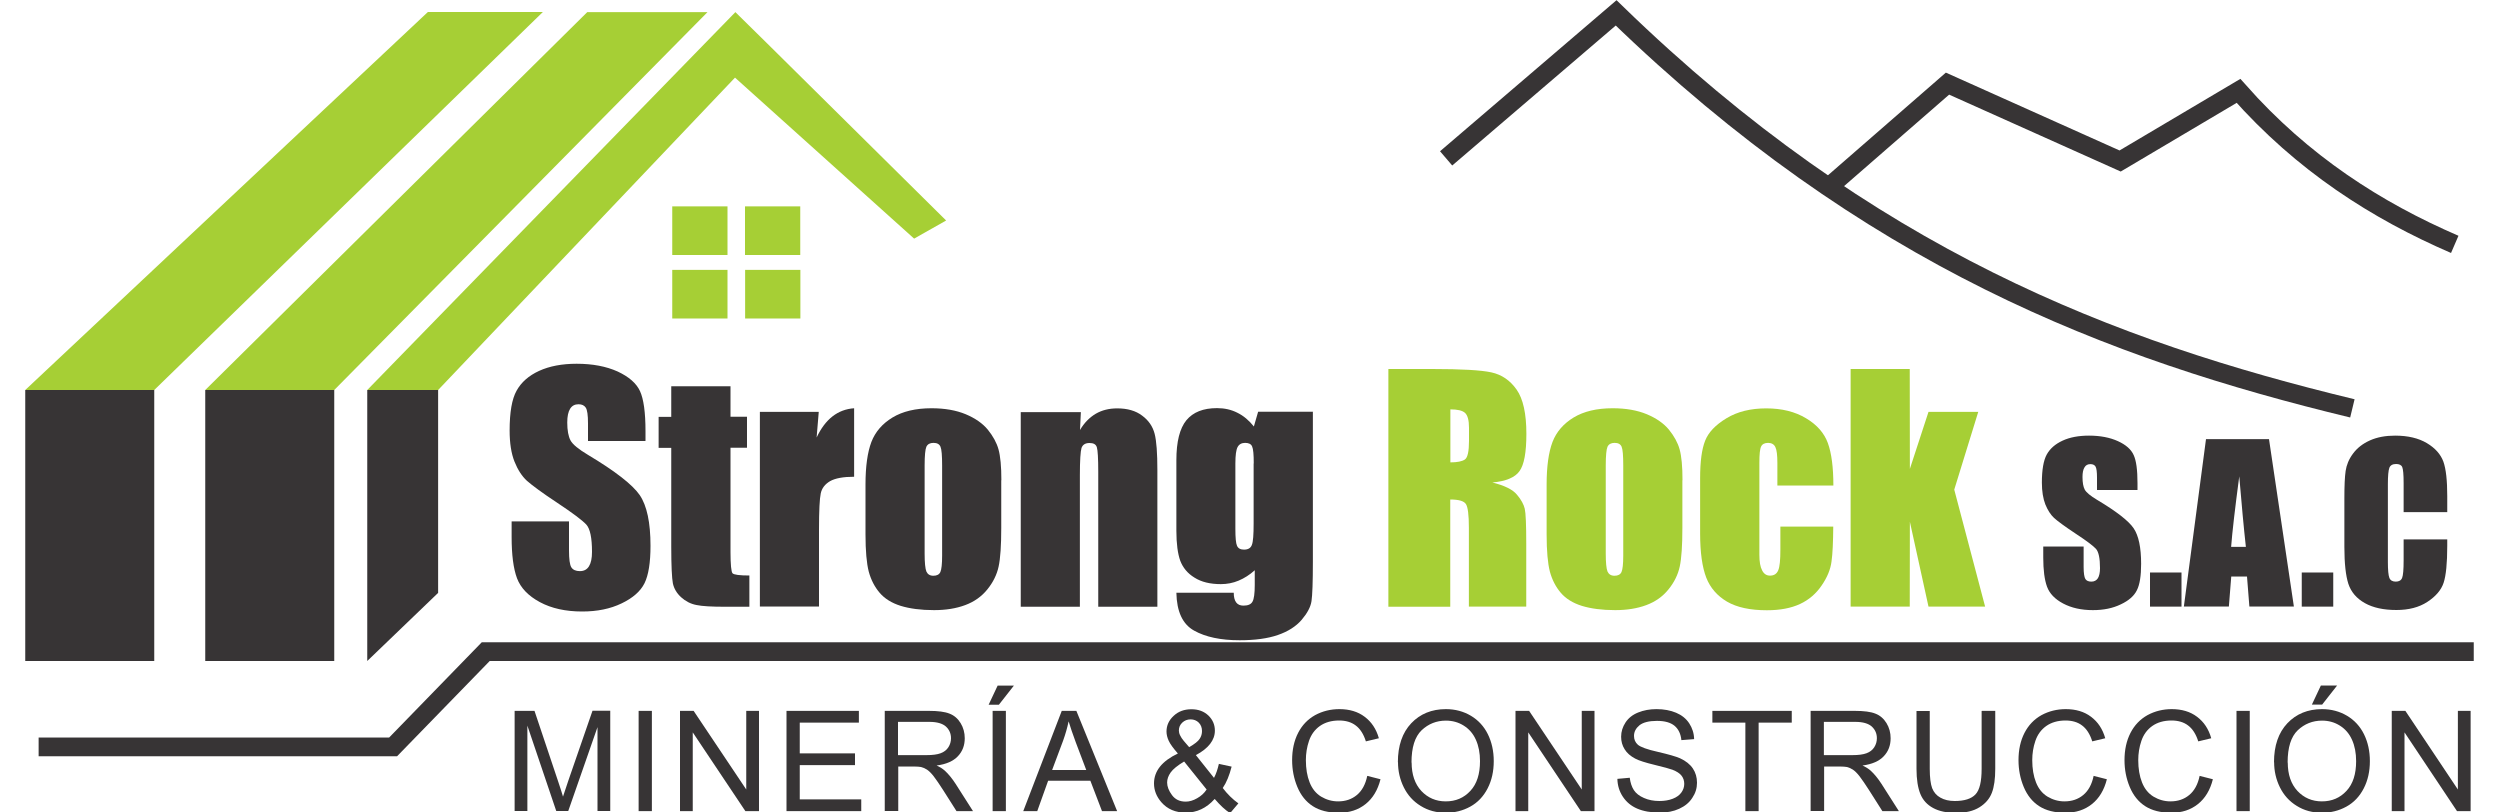 <?xml version="1.0" encoding="UTF-8"?>
<!DOCTYPE svg PUBLIC "-//W3C//DTD SVG 1.1//EN" "http://www.w3.org/Graphics/SVG/1.1/DTD/svg11.dtd">
<!-- Creator: CorelDRAW X6 -->
<svg xmlns="http://www.w3.org/2000/svg" xml:space="preserve" width="200mm" height="65mm" version="1.1" style="shape-rendering:geometricPrecision; text-rendering:geometricPrecision; image-rendering:optimizeQuality; fill-rule:evenodd; clip-rule:evenodd"
viewBox="0 0 20000 6500"
 xmlns:xlink="http://www.w3.org/1999/xlink">
 <defs>
  <style type="text/css">
   <![CDATA[
    .str0 {stroke:#373435;stroke-width:150}
    .fil2 {fill:none}
    .fil3 {fill:#373435}
    .fil4 {fill:#A6CF35}
    .fil0 {fill:#373435;fill-rule:nonzero}
    .fil1 {fill:#A6CF35;fill-rule:nonzero}
   ]]>
  </style>
 </defs>
 <g id="Capa_x0020_1">
  <g id="_1490694688">
   <g id="_890806192">
    <g>
     <g>
      <g>
       <path class="fil0" d="M5163 3528l-459 0 0 -141c0,-66 -6,-108 -18,-126 -12,-18 -31,-27 -58,-27 -30,0 -52,12 -67,36 -15,24 -23,60 -23,110 0,63 9,111 26,143 17,32 63,70 140,116 219,131 357,239 414,322 57,84 86,219 86,405 0,135 -16,235 -48,300 -32,64 -93,118 -183,161 -91,44 -196,65 -316,65 -132,0 -245,-25 -338,-75 -93,-50 -154,-114 -183,-191 -29,-78 -43,-188 -43,-330l0 -125 459 0 0 231c0,71 6,117 19,137 13,20 36,30 68,30 33,0 57,-13 73,-39 16,-26 24,-64 24,-115 0,-112 -15,-185 -46,-219 -32,-34 -109,-92 -231,-173 -123,-81 -203,-141 -244,-177 -40,-37 -73,-88 -99,-153 -26,-65 -39,-148 -39,-249 0,-145 18,-252 56,-319 37,-67 97,-120 180,-158 83,-38 183,-57 300,-57 128,0 237,21 328,62 90,42 150,94 179,157 29,63 44,170 44,321l0 75z"/>
       <path id="1" class="fil0" d="M5844 3089l0 245 132 0 0 248 -132 0 0 833c0,102 6,159 16,171 11,12 56,18 135,18l0 250 -192 0c-108,0 -185,-4 -232,-14 -46,-9 -87,-30 -122,-62 -35,-32 -57,-69 -66,-111 -8,-42 -13,-140 -13,-294l0 -790 -101 0 0 -248 101 0 0 -245 473 0z"/>
       <path id="2" class="fil0" d="M6550 3295l-17 205c69,-147 169,-225 300,-234l0 548c-87,0 -151,12 -192,35 -41,24 -66,56 -75,98 -9,42 -14,138 -14,290l0 615 -473 0 0 -1557 471 0z"/>
       <path id="3" class="fil0" d="M8010 3842l0 382c0,140 -7,243 -21,308 -14,65 -44,126 -90,183 -46,57 -105,99 -178,126 -73,27 -155,40 -249,40 -105,0 -194,-12 -266,-34 -73,-23 -129,-58 -169,-105 -40,-47 -69,-103 -87,-169 -17,-66 -26,-165 -26,-298l0 -399c0,-145 16,-258 47,-340 31,-81 88,-147 169,-196 81,-49 185,-74 312,-74 106,0 197,16 274,48 76,32 135,73 177,124 41,51 70,103 85,157 15,54 23,136 23,247zm-473 -117c0,-80 -4,-130 -13,-151 -9,-21 -27,-31 -56,-31 -28,0 -47,10 -57,31 -9,20 -14,71 -14,151l0 703c0,74 5,122 14,144 10,22 28,34 56,34 28,0 47,-10 56,-30 9,-20 14,-64 14,-131l0 -719z"/>
       <path id="4" class="fil0" d="M8647 3295l-7 145c34,-58 77,-101 126,-130 50,-29 107,-43 172,-43 81,0 148,19 199,58 52,38 85,87 100,145 15,58 22,155 22,292l0 1092 -473 0 0 -1079c0,-107 -4,-173 -11,-196 -7,-24 -26,-35 -59,-35 -34,0 -55,14 -64,40 -8,27 -13,99 -13,217l0 1053 -473 0 0 -1557 481 0z"/>
       <path id="5" class="fil0" d="M10503 3295l0 1200c0,162 -4,267 -11,314 -7,47 -34,97 -79,150 -46,53 -109,93 -190,121 -81,28 -183,42 -306,42 -151,0 -273,-26 -364,-77 -92,-51 -139,-152 -142,-303l459 0c0,69 26,103 77,103 37,0 61,-10 73,-32 12,-21 18,-66 18,-133l0 -118c-41,37 -84,64 -129,83 -45,19 -93,28 -142,28 -86,0 -156,-17 -211,-52 -56,-34 -93,-80 -114,-135 -20,-56 -31,-136 -31,-239l0 -566c0,-148 27,-254 80,-319 54,-65 135,-97 245,-97 60,0 114,12 163,37 49,24 93,61 132,110l34 -118 440 0zm-473 413c0,-71 -4,-117 -13,-136 -8,-20 -27,-29 -56,-29 -28,0 -48,11 -60,33 -12,22 -18,66 -18,132l0 523c0,70 4,115 13,135 9,21 28,31 56,31 32,0 54,-12 63,-38 10,-25 14,-82 14,-170l0 -482z"/>
       <path class="fil0" d="M17099 3920l-323 0 0 -99c0,-46 -4,-76 -12,-89 -8,-13 -22,-19 -41,-19 -21,0 -37,8 -47,26 -11,17 -16,43 -16,77 0,45 6,78 18,101 12,22 45,50 99,82 154,92 252,168 292,227 40,59 60,154 60,285 0,95 -11,166 -34,211 -22,45 -65,83 -129,113 -64,31 -138,46 -223,46 -93,0 -172,-18 -238,-53 -66,-35 -109,-80 -129,-135 -20,-55 -30,-132 -30,-233l0 -88 323 0 0 163c0,50 5,82 14,97 9,14 25,21 48,21 23,0 40,-9 52,-27 11,-18 17,-45 17,-81 0,-79 -11,-130 -32,-154 -22,-24 -76,-65 -163,-122 -86,-57 -143,-99 -172,-125 -28,-26 -51,-62 -70,-108 -18,-46 -28,-104 -28,-175 0,-102 13,-178 39,-225 26,-47 68,-84 127,-111 58,-27 129,-40 211,-40 90,0 167,15 231,44 64,29 106,66 126,111 21,44 31,120 31,226l0 53z"/>
       <polygon id="1" class="fil0" points="17452,4580 17452,4853 17200,4853 17200,4580 "/>
       <path id="2" class="fil0" d="M18152 3513l199 1339 -356 0 -19 -240 -126 0 -19 240 -360 0 177 -1339 504 0zm-185 862c-17,-152 -34,-340 -53,-564 -34,257 -56,445 -65,564l118 0z"/>
       <polygon id="3" class="fil0" points="18666,4580 18666,4853 18414,4853 18414,4580 "/>
       <path id="4" class="fil0" d="M19578 4097l-349 0 0 -233c0,-68 -4,-110 -11,-127 -7,-17 -24,-25 -49,-25 -28,0 -46,10 -54,30 -8,21 -12,65 -12,132l0 621c0,65 4,108 12,128 8,20 25,30 51,30 26,0 43,-10 51,-30 8,-20 12,-67 12,-140l0 -168 349 0 0 52c0,139 -10,237 -29,295 -19,58 -63,109 -130,153 -67,44 -150,65 -248,65 -102,0 -186,-18 -252,-55 -66,-37 -110,-88 -132,-154 -21,-65 -32,-164 -32,-295l0 -391c0,-97 3,-169 10,-217 7,-48 26,-95 59,-139 33,-45 78,-80 136,-106 58,-26 125,-38 201,-38 102,0 187,20 254,60 67,40 110,89 132,148 21,59 31,151 31,276l0 127z"/>
       <path class="fil1" d="M11108 2952l350 0c233,0 391,9 473,27 83,18 150,64 202,138 52,74 78,192 78,354 0,148 -18,247 -55,298 -36,51 -109,81 -217,91 98,24 164,57 197,98 34,40 54,78 62,112 8,34 12,128 12,281l0 502 -459 0 0 -632c0,-102 -8,-165 -24,-189 -16,-24 -57,-36 -125,-36l0 858 -495 0 0 -1901zm495 324l0 423c55,0 94,-8 116,-23 22,-15 33,-65 33,-149l0 -105c0,-60 -11,-100 -32,-119 -21,-19 -60,-28 -117,-28z"/>
       <path id="1" class="fil1" d="M13459 3842l0 382c0,140 -7,243 -21,308 -14,65 -44,126 -90,183 -46,57 -105,99 -178,126 -73,27 -155,40 -249,40 -105,0 -194,-12 -266,-34 -73,-23 -129,-58 -169,-105 -40,-47 -69,-103 -87,-169 -17,-66 -26,-165 -26,-298l0 -399c0,-145 16,-258 47,-340 31,-81 88,-147 169,-196 81,-49 185,-74 312,-74 106,0 197,16 274,48 76,32 135,73 177,124 41,51 70,103 85,157 15,54 23,136 23,247zm-473 -117c0,-80 -4,-130 -13,-151 -9,-21 -27,-31 -56,-31 -28,0 -47,10 -57,31 -9,20 -14,71 -14,151l0 703c0,74 5,122 14,144 10,22 28,34 56,34 28,0 47,-10 56,-30 9,-20 14,-64 14,-131l0 -719z"/>
       <path id="2" class="fil1" d="M14666 3884l-447 0 0 -180c0,-62 -5,-105 -16,-127 -10,-22 -30,-34 -58,-34 -28,0 -47,10 -56,29 -10,20 -14,63 -14,131l0 735c0,56 7,97 22,125 14,28 35,42 63,42 32,0 54,-14 66,-43 12,-29 17,-83 17,-164l0 -185 423 0c-1,124 -5,217 -14,280 -8,62 -34,126 -79,191 -44,65 -102,115 -173,148 -71,33 -159,50 -265,50 -134,0 -240,-23 -319,-69 -78,-46 -134,-110 -166,-192 -32,-83 -49,-200 -49,-352l0 -443c0,-133 13,-232 40,-300 26,-67 83,-127 171,-180 87,-53 193,-79 318,-79 124,0 230,26 318,79 88,52 146,119 175,199 29,80 44,193 44,340z"/>
       <polygon id="3" class="fil1" points="15826,3295 15634,3917 15881,4853 15428,4853 15279,4174 15278,4853 14805,4853 14805,2952 15278,2952 15279,3751 15428,3295 "/>
       <path class="fil0" d="M4117 6489l0 -802 159 0 190 567c18,53 30,92 38,119 9,-29 24,-72 43,-129l193 -558 142 0 0 802 -102 0 0 -671 -234 671 -96 0 -231 -683 0 683 -102 0z"/>
       <polygon id="1" class="fil0" points="5109,6489 5109,5687 5215,5687 5215,6489 "/>
       <polygon id="2" class="fil0" points="5440,6489 5440,5687 5549,5687 5970,6316 5970,5687 6072,5687 6072,6489 5963,6489 5542,5859 5542,6489 "/>
       <polygon id="3" class="fil0" points="6292,6489 6292,5687 6871,5687 6871,5781 6398,5781 6398,6027 6840,6027 6840,6121 6398,6121 6398,6395 6890,6395 6890,6489 "/>
       <path id="4" class="fil0" d="M7078 6489l0 -802 355 0c71,0 126,7 163,22 37,14 67,40 89,76 22,36 33,77 33,121 0,57 -18,105 -55,144 -37,39 -93,64 -170,74 28,13 49,27 64,40 31,28 60,64 88,107l139 218 -132 0 -106 -167c-31,-48 -56,-85 -76,-111 -20,-26 -38,-43 -54,-54 -16,-10 -32,-17 -48,-21 -12,-2 -32,-4 -59,-4l-123 0 0 356 -106 0zm106 -448l228 0c49,0 86,-5 113,-15 27,-10 48,-26 62,-48 14,-22 21,-46 21,-72 0,-38 -14,-69 -41,-94 -27,-24 -71,-37 -130,-37l-253 0 0 265z"/>
       <path id="5" class="fil0" d="M7941 6489l0 -802 106 0 0 802 -106 0zm-32 -851l72 -153 130 0 -120 153 -82 0z"/>
       <path id="6" class="fil0" d="M8186 6489l308 -802 117 0 326 802 -121 0 -93 -243 -338 0 -87 243 -113 0zm231 -329l273 0 -84 -222c-25,-68 -44,-123 -57,-167 -11,52 -26,104 -44,154l-88 235z"/>
       <path class="fil0" d="M9716 6393c-32,36 -68,63 -106,81 -38,18 -80,27 -124,27 -82,0 -147,-28 -195,-83 -39,-45 -59,-95 -59,-151 0,-49 16,-94 48,-134 32,-40 80,-75 143,-105 -36,-41 -61,-75 -73,-101 -12,-26 -18,-51 -18,-75 0,-48 19,-90 57,-125 38,-36 85,-53 143,-53 55,0 100,17 135,50 35,34 52,74 52,121 0,76 -51,142 -152,196l145 182c17,-32 29,-69 39,-112l102 22c-18,70 -41,127 -71,171 37,49 79,90 125,123l-66 78c-40,-25 -80,-63 -122,-112zm-202 -416c43,-25 71,-47 83,-66 13,-19 19,-40 19,-63 0,-27 -9,-50 -26,-67 -17,-17 -39,-26 -65,-26 -27,0 -49,9 -67,26 -18,17 -27,38 -27,63 0,12 3,26 10,39 6,14 16,28 29,44l44 51zm139 339l-180 -224c-53,32 -89,61 -108,88 -19,27 -28,54 -28,80 0,32 13,66 39,101 26,35 62,52 110,52 29,0 60,-9 91,-27 32,-18 57,-41 76,-70z"/>
       <path class="fil0" d="M10938 6207l106 27c-22,87 -62,153 -120,199 -58,46 -128,69 -212,69 -86,0 -156,-18 -210,-53 -54,-35 -95,-86 -123,-153 -28,-67 -42,-138 -42,-215 0,-83 16,-156 48,-218 32,-62 77,-109 136,-142 59,-32 124,-48 194,-48 80,0 148,20 202,61 55,41 93,98 114,172l-104 25c-18,-58 -46,-101 -81,-127 -35,-27 -80,-40 -133,-40 -61,0 -113,15 -154,44 -41,29 -70,69 -87,119 -17,50 -25,101 -25,154 0,68 10,128 30,178 20,51 51,89 92,114 42,25 87,38 136,38 59,0 109,-17 150,-51 41,-34 69,-85 83,-153z"/>
       <path id="1" class="fil0" d="M11183 6098c0,-133 36,-237 107,-312 71,-75 164,-113 277,-113 74,0 141,18 200,53 59,35 105,85 136,148 31,63 47,135 47,215 0,81 -16,154 -49,218 -33,64 -79,113 -139,146 -60,33 -125,49 -195,49 -76,0 -143,-18 -202,-55 -59,-36 -104,-86 -135,-149 -31,-63 -46,-130 -46,-200zm110 2c0,96 26,172 78,228 52,55 117,83 195,83 80,0 145,-28 197,-84 52,-56 77,-135 77,-238 0,-65 -11,-122 -33,-171 -22,-49 -54,-86 -97,-113 -43,-27 -90,-40 -143,-40 -75,0 -140,26 -194,77 -54,52 -81,137 -81,258z"/>
       <polygon id="2" class="fil0" points="12124,6489 12124,5687 12233,5687 12654,6316 12654,5687 12756,5687 12756,6489 12647,6489 12226,5859 12226,6489 "/>
       <path id="3" class="fil0" d="M12938 6231l100 -9c5,40 16,73 33,99 17,26 44,47 81,63 36,16 77,24 123,24 40,0 76,-6 107,-18 31,-12 54,-29 69,-50 15,-21 23,-44 23,-69 0,-25 -7,-47 -22,-66 -15,-19 -39,-34 -72,-47 -21,-8 -69,-21 -143,-39 -74,-18 -125,-34 -155,-50 -38,-20 -67,-45 -85,-75 -19,-30 -28,-63 -28,-100 0,-41 12,-79 35,-114 23,-35 56,-62 101,-80 44,-18 93,-27 147,-27 59,0 112,10 157,29 45,19 80,47 105,85 24,37 38,79 39,126l-102 8c-5,-51 -24,-89 -55,-115 -32,-26 -78,-39 -140,-39 -64,0 -111,12 -140,35 -29,24 -44,52 -44,85 0,29 10,52 31,71 21,18 74,38 160,57 86,20 145,37 177,51 46,21 81,49 103,82 22,33 33,71 33,114 0,43 -12,83 -37,120 -24,38 -59,67 -105,88 -46,21 -97,31 -154,31 -72,0 -133,-11 -182,-32 -49,-21 -87,-53 -115,-95 -28,-42 -43,-90 -44,-144z"/>
       <polygon id="4" class="fil0" points="13963,6489 13963,5781 13699,5781 13699,5687 14334,5687 14334,5781 14069,5781 14069,6489 "/>
       <path id="5" class="fil0" d="M14485 6489l0 -802 355 0c71,0 126,7 163,22 37,14 67,40 89,76 22,36 33,77 33,121 0,57 -18,105 -55,144 -37,39 -93,64 -170,74 28,13 49,27 64,40 31,28 60,64 88,107l139 218 -132 0 -106 -167c-31,-48 -56,-85 -76,-111 -20,-26 -38,-43 -54,-54 -16,-10 -32,-17 -48,-21 -12,-2 -32,-4 -59,-4l-123 0 0 356 -106 0zm106 -448l228 0c49,0 86,-5 113,-15 27,-10 48,-26 62,-48 14,-22 21,-46 21,-72 0,-38 -14,-69 -41,-94 -27,-24 -71,-37 -130,-37l-253 0 0 265z"/>
       <path id="6" class="fil0" d="M15856 5687l106 0 0 463c0,81 -9,145 -27,192 -18,47 -51,86 -99,116 -48,30 -110,45 -187,45 -75,0 -136,-13 -184,-39 -48,-26 -82,-63 -102,-112 -20,-49 -31,-116 -31,-201l0 -463 106 0 0 463c0,70 7,121 19,154 13,33 35,59 66,76 31,18 70,27 115,27 78,0 133,-18 166,-53 33,-35 49,-103 49,-204l0 -463z"/>
       <path id="7" class="fil0" d="M16749 6207l106 27c-22,87 -62,153 -120,199 -58,46 -128,69 -212,69 -86,0 -156,-18 -210,-53 -54,-35 -95,-86 -123,-153 -28,-67 -42,-138 -42,-215 0,-83 16,-156 48,-218 32,-62 77,-109 136,-142 59,-32 124,-48 194,-48 80,0 148,20 202,61 55,41 93,98 114,172l-104 25c-18,-58 -46,-101 -81,-127 -35,-27 -80,-40 -133,-40 -61,0 -113,15 -154,44 -41,29 -70,69 -87,119 -17,50 -25,101 -25,154 0,68 10,128 30,178 20,51 51,89 92,114 42,25 87,38 136,38 59,0 109,-17 150,-51 41,-34 69,-85 83,-153z"/>
       <path id="8" class="fil0" d="M17597 6207l106 27c-22,87 -62,153 -120,199 -58,46 -128,69 -212,69 -86,0 -156,-18 -210,-53 -54,-35 -95,-86 -123,-153 -28,-67 -42,-138 -42,-215 0,-83 16,-156 48,-218 32,-62 77,-109 136,-142 59,-32 124,-48 194,-48 80,0 148,20 202,61 55,41 93,98 114,172l-104 25c-18,-58 -46,-101 -81,-127 -35,-27 -80,-40 -133,-40 -61,0 -113,15 -154,44 -41,29 -70,69 -87,119 -17,50 -25,101 -25,154 0,68 10,128 30,178 20,51 51,89 92,114 42,25 87,38 136,38 59,0 109,-17 150,-51 41,-34 69,-85 83,-153z"/>
       <polygon id="9" class="fil0" points="17892,6489 17892,5687 17998,5687 17998,6489 "/>
       <path id="10" class="fil0" d="M18192 6098c0,-133 36,-237 107,-312 71,-75 164,-113 277,-113 74,0 141,18 200,53 59,35 105,85 136,148 31,63 47,135 47,215 0,81 -16,154 -49,218 -33,64 -79,113 -139,146 -60,33 -125,49 -195,49 -76,0 -143,-18 -202,-55 -59,-36 -104,-86 -135,-149 -31,-63 -46,-130 -46,-200zm110 2c0,96 26,172 78,228 52,55 117,83 195,83 80,0 145,-28 197,-84 52,-56 77,-135 77,-238 0,-65 -11,-122 -33,-171 -22,-49 -54,-86 -97,-113 -43,-27 -90,-40 -143,-40 -75,0 -140,26 -194,77 -54,52 -81,137 -81,258zm193 -463l72 -153 130 0 -120 153 -82 0z"/>
       <polygon id="11" class="fil0" points="19134,6489 19134,5687 19243,5687 19663,6316 19663,5687 19765,5687 19765,6489 19656,6489 19236,5859 19236,6489 "/>
      </g>
      <polyline class="fil2 str0" points="309,5975 3145,5975 3886,5213 19790,5213 "/>
     </g>
     <g>
      <polygon class="fil3" points="202,5288 1246,5288 1234,5288 1234,3120 225,3120 202,3120 "/>
      <polygon class="fil3" points="1642,5288 2686,5288 2674,5288 2674,3120 1664,3120 1642,3120 "/>
      <polygon class="fil3" points="2938,5288 3505,4743 3505,3120 2961,3120 2938,3120 "/>
      <polygon class="fil4" points="202,3120 1234,3120 4343,96 3445,96 3423,96 "/>
      <polygon class="fil4" points="1642,3120 2674,3120 5660,97 4698,97 "/>
      <polygon class="fil4" points="2938,3120 3505,3120 5880,621 7313,1909 7569,1764 6139,349 5883,97 "/>
      <polygon class="fil4" points="5378,2040 5825,2040 5820,2040 5820,1651 5387,1651 5378,1651 "/>
      <polygon class="fil4" points="5960,2040 6407,2040 6402,2040 6402,1651 5969,1651 5960,1651 "/>
      <polygon class="fil4" points="5378,2548 5825,2548 5820,2548 5820,2159 5387,2159 5378,2159 "/>
      <polygon class="fil4" points="5961,2548 6408,2548 6403,2548 6403,2159 5971,2159 5961,2159 "/>
     </g>
    </g>
    <path class="fil2 str0" d="M11569 1267l1360 -1164c2023,1964 3965,2699 5890,3164"/>
    <path class="fil2 str0" d="M14629 1497l951 -828 1381 619 947 -561c514,581 1103,957 1730,1228"/>
   </g>
  </g>
 </g>
</svg>
